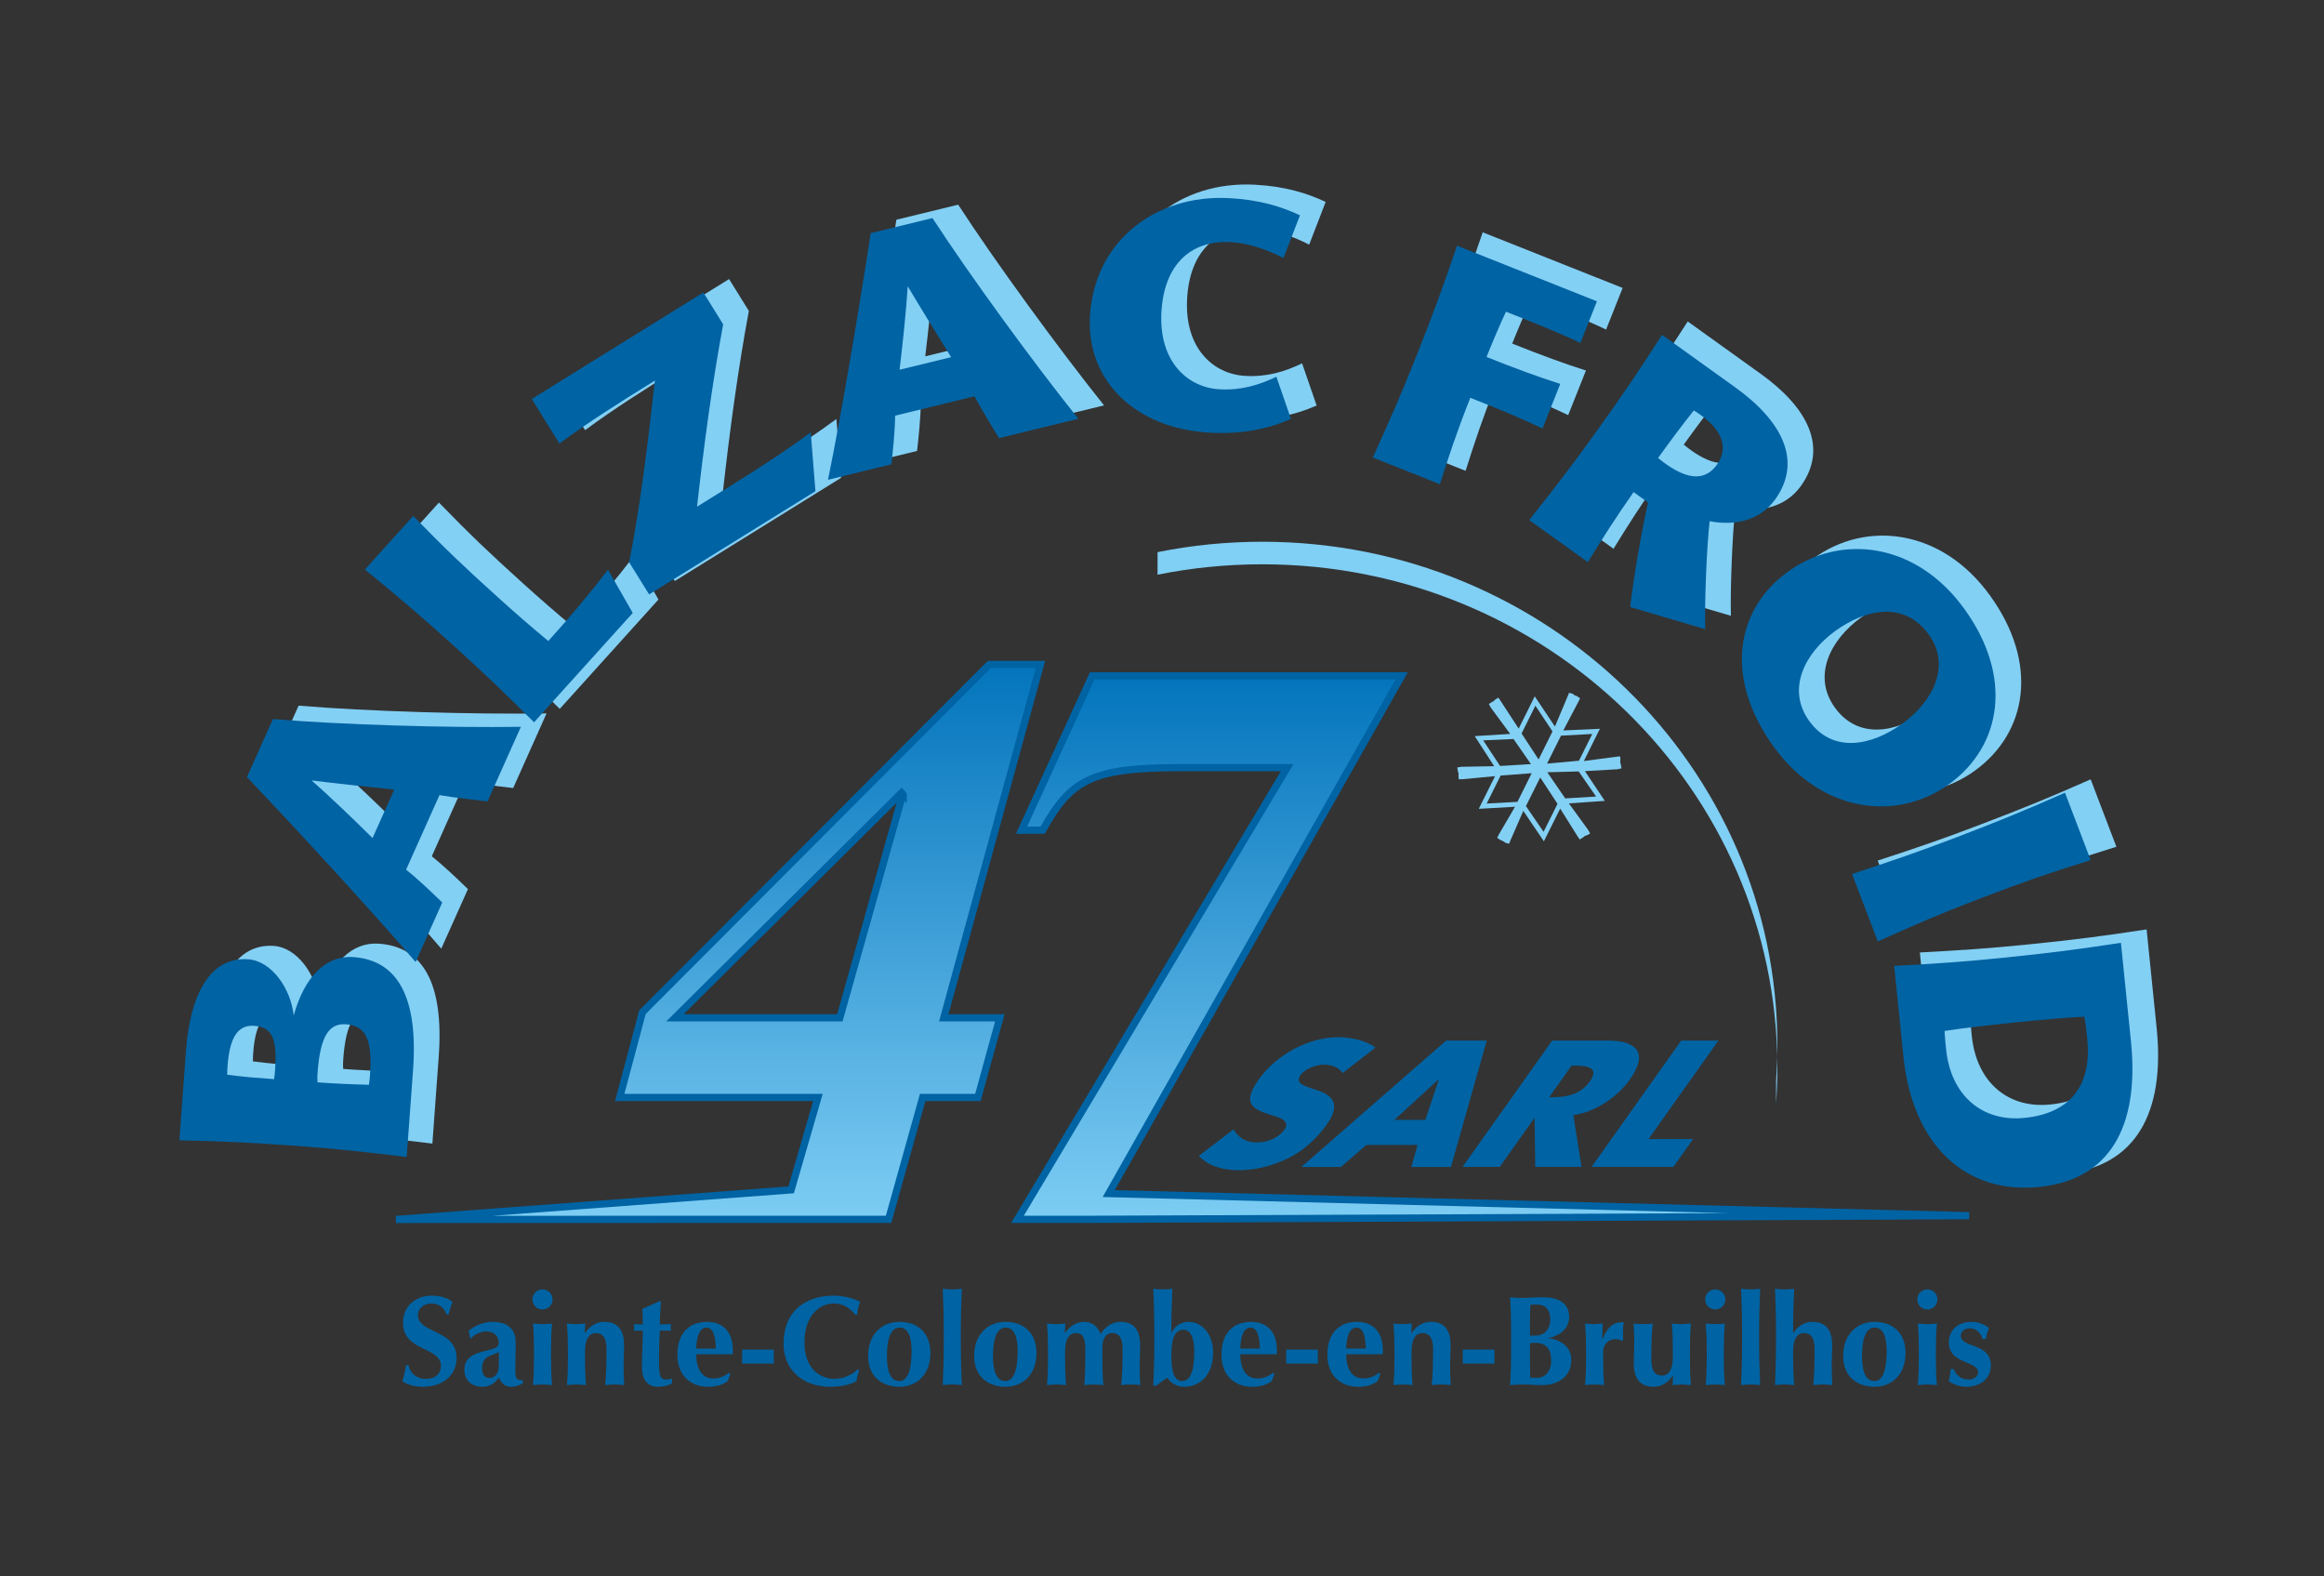 <?xml version="1.0" encoding="utf-8" ?>
<!DOCTYPE svg PUBLIC "-//W3C//DTD SVG 1.1//EN" "http://www.w3.org/Graphics/SVG/1.1/DTD/svg11.dtd">
<svg xmlns="http://www.w3.org/2000/svg" xmlns:xlink="http://www.w3.org/1999/xlink" version="1.1" id="Calque_1" x="0px" y="0px" viewBox="0 0 187.799 127.359" style="enable-background:new 0 0 187.799 127.359;" xml:space="preserve"><rect x="0" y="0" width="187.799" height="127.359" fill="#333333" stroke="none"/><g><g><g><g><path style="fill:#83D0F5;" d="M30.034,81.672c1.46,0.108,2.166,1.014,1.942,4.068c-0.02,0.292-0.034,0.452-0.086,0.822 c-1.72-0.048-2.954-0.11-4.156-0.2c-0.026-0.348-0.012-0.56,0.006-0.826C27.956,82.616,28.676,81.574,30.034,81.672 M34.94,92.392l0.51-6.986c0.444-6.026-1.304-8.906-4.814-9.164c-2.202-0.16-3.952,1.554-4.826,4.722 c-0.25-2.236-1.814-4.406-3.66-4.54c-3.072-0.226-4.71,2.776-5.05,7.426l-0.528,7.194c3.676,0.084,5.78,0.186,9.522,0.458 C29.552,91.756,31.543,91.984,34.94,92.392z M20.464,85.03c0.198-2.684,1.066-3.314,2.17-3.232 c1.458,0.106,1.85,1.098,1.668,3.566c-0.014,0.212-0.034,0.478-0.08,0.742c-1.306-0.096-2.382-0.174-3.784-0.356 C20.43,85.48,20.45,85.242,20.464,85.03z"/><path style="fill:#83D0F5;" d="M27.256,61.97c1.892,0.236,4.47,0.514,6.676,0.742l-1.752,3.914 C30.524,64.98,28.61,63.16,27.256,61.97 M37.814,71.832c-0.786-0.76-1.846-1.788-2.922-2.652l2.696-6.026 c1.304,0.232,2.79,0.374,3.882,0.512l2.696-6.028c-5.862,0.088-14.504-0.162-20.036-0.628l-2.102,4.692 c4.058,4.266,10.364,11.116,13.63,14.942L37.814,71.832z"/><path style="fill:#83D0F5;" d="M53.208,48.438l-7.976,8.834c-2.43-2.408-3.862-3.808-6.438-6.132 c-2.784-2.514-4.38-3.886-7.232-6.208l3.908-4.33c2.564,2.64,4.092,4.09,6.876,6.604c1.278,1.152,2.63,2.338,4.038,3.5 c1.856-2.054,3.544-4.08,4.822-5.762L53.208,48.438"/><path style="fill:#83D0F5;" d="M60.514,25.122c-0.898,4.818-1.55,9.728-2.112,14.73c3.1-1.922,6.35-3.906,9.186-6l0.38,4.752 l-13.44,8.338l-1.612-2.598c0.956-4.824,1.536-9.9,2.08-14.68c-3.056,1.894-5.306,3.32-7.716,5.088l-2.234-3.6l13.87-8.606 L60.514,25.122"/><path style="fill:#83D0F5;" d="M75.428,22.046c0.974,1.638,2.334,3.846,3.504,5.728l-4.164,1.014 C75.052,26.472,75.316,23.844,75.428,22.046 M74.108,36.432c0.118-1.086,0.282-2.554,0.302-3.934l6.418-1.564 c0.614,1.174,1.412,2.432,1.972,3.38l6.416-1.562c-3.664-4.58-8.762-11.562-11.786-16.216l-4.996,1.216 c-0.882,5.82-2.428,15-3.45,19.928L74.108,36.432z"/><path style="fill:#83D0F5;" d="M90.15,24.504c0.326-6.08,5.278-9.902,11.264-9.58c2.47,0.134,4.226,0.692,5.71,1.39 l-1.332,3.452c-1.22-0.632-2.762-1.204-4.252-1.284c-3.35-0.18-5.41,1.92-5.612,5.666c-0.216,3.974,2.098,6.08,4.704,6.222 c1.756,0.096,3.192-0.342,4.588-1.014l1.176,3.408c-1.886,0.824-3.96,1.252-6.566,1.112C93.9,33.556,89.868,29.736,90.15,24.504"/><path style="fill:#83D0F5;" d="M126.724,33.538c-1.734-0.828-3.432-1.53-5.834-2.484c-1.09,2.744-1.764,4.8-2.458,6.984 l-5.42-2.154c1.41-3.116,2.224-4.948,3.506-8.172c1.386-3.486,2.112-5.462,3.298-8.944l11.306,4.494l-1.336,3.366 c-1.586-0.768-3.714-1.614-6.014-2.528c-0.512,1.066-1.21,2.754-1.572,3.66c2.452,0.974,4.176,1.606,5.958,2.174L126.724,33.538"/><path style="fill:#83D0F5;" d="M139.528,32.464c1.882,1.348,2.162,2.784,1.294,3.994c-0.898,1.254-2.244,1.3-4.168-0.08 c-0.174-0.126-0.368-0.266-0.592-0.458c0.764-1.064,1.938-2.656,2.888-3.84C139.16,32.198,139.354,32.338,139.528,32.464 M134.084,38.676c0.414,0.294,0.844,0.606,1.17,0.838c-0.548,2.454-1.164,5.962-1.442,8.45l6.06,1.788 c-0.056-2.254,0.118-6.652,0.358-8.724c2.104,0.404,4.1-0.094,5.298-1.764c2.228-3.108,0.548-6.34-3.238-9.054l-5.906-4.238 c-1.988,3.092-3.174,4.834-5.36,7.882c-2.022,2.818-3.256,4.4-5.376,7.082l4.738,3.4 C131.588,42.384,132.67,40.696,134.084,38.676z"/><path style="fill:#83D0F5;" d="M155.792,57.386c-2.518,1.822-5.624,2.396-7.514-0.214c-1.858-2.566-0.362-5.492,2.094-7.27 c2.516-1.822,5.61-2.416,7.56,0.28C159.744,52.684,158.308,55.564,155.792,57.386 M146.55,45.108 c-4.22,3.058-5.172,8.58-1.142,14.144c3.856,5.324,9.93,6.09,14.172,3.016c4.266-3.088,5.19-8.688,1.222-14.166 C156.9,42.71,150.816,42.02,146.55,45.108z"/><path style="fill:#83D0F5;" d="M153.816,74.978l-2.08-5.448c3.25-1.07,5.15-1.708,8.39-2.946 c3.504-1.336,5.454-2.136,8.818-3.62l2.078,5.448c-3.516,1.088-5.502,1.788-9.008,3.124 C158.774,72.772,156.94,73.586,153.816,74.978"/><path style="fill:#83D0F5;" d="M170.51,81.062c0.12,0.684,0.158,1.054,0.236,1.824c0.342,3.364-1.046,5.942-5.06,6.348 c-3.448,0.352-5.97-1.828-6.348-5.536c-0.066-0.662-0.108-1.06-0.124-1.486c1.422-0.224,3.772-0.492,5.866-0.704 C167.1,81.302,169.376,81.098,170.51,81.062 M155.886,84.262c0.724,7.126,4.982,11.164,10.988,10.552 c5.698-0.578,8.1-4.892,7.402-11.754l-0.812-7.972c-3.636,0.556-5.724,0.822-9.456,1.204c-3.45,0.348-5.452,0.474-8.868,0.66 L155.886,84.262z"/><path style="fill:#83D0F5;" d="M122.622,64.784l-2.484,0.134l1.126-2.262l2.508-0.186L122.622,64.784 M127.988,61.486 l1.296-2.606l-2.954,0.134l1.238-2.36l0.118-0.238l-0.272-0.18l-0.166-0.06l-0.186-0.138l-0.268-0.066l-0.1,0.248l-1.04,2.478 l-1.634-2.44l-1.298,2.608l-1.468-2.25l-0.172-0.256l-0.282,0.178l-0.094,0.104l-0.206,0.112l-0.188,0.12l0.154,0.29l1.572,2.13 l-2.868,0.178l1.572,2.43l-2.658,0.048l-0.324,0.052l0.052,0.324l0.052,0.156l-0.008,0.23l0.026,0.248l0.324-0.01l2.606-0.244 l-1.316,2.64l2.93-0.166l-1.314,2.254l-0.128,0.258l0.308,0.196l0.146,0.054l0.224,0.152l0.282,0.076l0.11-0.266l1.042-2.39 l1.664,2.456l1.316-2.642l1.408,2.242l0.172,0.256l0.282-0.18l0.112-0.096l0.24-0.094l0.206-0.112l-0.156-0.29l-1.562-2.148 l2.904-0.202l-1.608-2.404l2.622-0.15l0.332-0.072l-0.05-0.324l-0.052-0.154l0.016-0.248l-0.026-0.248l-0.318,0.036 L127.988,61.486z M125.86,64.942l-1.126,2.264l-1.426-2.08l1.154-2.314L125.86,64.942z M126.142,59.434l2.526-0.134l-1.074,2.16 l-2.58,0.236L126.142,59.434z M122.956,59.258l1.116-2.246l1.384,2.08l-1.126,2.264L122.956,59.258z M121.22,61.884l-1.366-2.07 l2.45-0.108l1.41,2.028L121.22,61.884z M127.57,62.326l1.408,2.03l-2.494,0.148l-1.45-2.112L127.57,62.326z"/></g></g></g></g><g><defs><path id="SVGID_1_" d="M54.542,82.232l18.312-18.178l0.13,0.13v-0.13l-5.118,18.178H54.542 M80.794,82.232h-4.528l7.812-28.55 h-4.136L51.916,81.774l-1.838,6.894h16.016l-2.162,7.462l-31.93,2.39l31.4-0.008h8.402l2.756-9.844h4.464L80.794,82.232z"/></defs><clipPath id="SVGID_00000099657090666687731990000008223634531282916542_"><use xlink:href="#SVGID_1_" style="overflow:visible;"/></clipPath><linearGradient id="SVGID_00000010275483952057235030000003720064221865330584_" gradientUnits="userSpaceOnUse" x1="4.573" y1="847.916" x2="6.573" y2="847.916" gradientTransform="matrix(-1.000000e-06 -23.581 -23.581 1.000000e-06 20052.752 207.513)"><stop offset="0" style="stop-color:#FFFFFF"/><stop offset="0" style="stop-color:#80CFF5"/><stop offset="1" style="stop-color:#0072BB"/></linearGradient><rect x="32.002" y="53.682" style="clip-path:url('#SVGID_00000099657090666687731990000008223634531282916542_');fill:url('#SVGID_00000010275483952057235030000003720064221865330584_');" width="52.076" height="44.838"/></g><g><g><g><g><path style="fill:#0063A3;" d="M54.542,82.232l0.204,0.206l18.312-18.18l-0.204-0.206l-0.206,0.206l0.13,0.13l0.498,0.496 v-0.832l-0.572-0.078l-5.058,17.968H54.542V82.232l0.204,0.206L54.542,82.232v0.29h13.544l5.178-18.39l-0.28-0.08h-0.29v0.132 h0.29l0.206-0.206l-0.13-0.132l-0.206-0.204l-19.018,18.88h0.706V82.232 M80.794,82.232v-0.29h-4.148l7.812-28.55h-4.636 L51.656,81.624L49.7,88.958h16.006l-1.998,6.898L31.982,98.23l0.02,0.58l31.4-0.008h8.622l2.756-9.844h4.464l1.932-7.016h-0.382 V82.232l-0.28-0.078l-1.712,6.222H74.34l-2.756,9.844h-8.182L39.81,98.226l24.344-1.82l2.326-8.03H50.456l1.72-6.452 l27.886-27.952h3.636l-7.814,28.55h4.91V82.232l-0.28-0.078L80.794,82.232z"/></g></g></g></g><g><defs><path id="SVGID_00000165924254212579619240000000684309303940414135_" d="M82.548,67.072l5.712-12.47h25.006L89.594,96.43 l69.528,1.79L88.26,98.512h-6.038l21.79-36.494h-8.73c-7.154,0-8.794,1.052-11.026,5.054H82.548"/></defs><clipPath id="SVGID_00000018949169758887818420000018300398225294260352_"><use xlink:href="#SVGID_00000165924254212579619240000000684309303940414135_" style="overflow:visible;"/></clipPath><linearGradient id="SVGID_00000093155200961970263720000006434986812099346842_" gradientUnits="userSpaceOnUse" x1="4.645" y1="846.68" x2="6.645" y2="846.68" gradientTransform="matrix(-1.000000e-06 -23.118 -23.118 1.000000e-06 19694.223 207.046)"><stop offset="0" style="stop-color:#FFFFFF"/><stop offset="0" style="stop-color:#80CFF5"/><stop offset="1" style="stop-color:#0072BB"/></linearGradient><rect x="82.222" y="54.602" style="clip-path:url('#SVGID_00000018949169758887818420000018300398225294260352_');fill:url('#SVGID_00000093155200961970263720000006434986812099346842_');" width="76.9" height="43.91"/></g><g><g><g><g><path style="fill:#0063A3;" d="M82.548,67.072l0.266,0.122l5.632-12.3h24.322L89.104,96.708l50.55,1.302l-51.396,0.21h-5.524 l21.79-36.492h-9.242c-3.59,0.002-5.826,0.258-7.486,1.056c-1.662,0.798-2.674,2.134-3.794,4.146l0.254,0.142v-0.29h-1.708 V67.072l0.266,0.122L82.548,67.072v0.29h1.878l0.084-0.148c1.11-1.99,2.034-3.182,3.538-3.908 c1.508-0.728,3.668-0.998,7.234-0.996h8.218L81.71,98.802h6.552l70.862-0.292l0.006-0.582l-69.044-1.776l23.678-41.84h-25.69 l-5.978,13.05h0.452V67.072"/><path style="fill:#80CFF5;" d="M143.522,89.124c0.068-0.954,0.104-1.916,0.104-2.886c0-22.45-18.638-40.648-41.628-40.648 c-2.9,0-5.726,0.29-8.458,0.842v-1.824c2.732-0.55,5.558-0.84,8.458-0.84c22.99,0,41.628,18.198,41.628,40.644 c0,0.974-0.036,1.936-0.104,2.888"/><path style="fill:#0063A3;" d="M27.958,82.754c1.46,0.106,2.166,1.014,1.942,4.066c-0.02,0.292-0.032,0.454-0.086,0.822 c-1.72-0.046-2.954-0.11-4.158-0.198c-0.024-0.348-0.01-0.56,0.01-0.826C25.88,83.696,26.6,82.656,27.958,82.754 M32.864,93.474 l0.512-6.986c0.442-6.028-1.306-8.906-4.816-9.164c-2.202-0.16-3.95,1.554-4.826,4.72c-0.248-2.234-1.814-4.404-3.66-4.54 c-3.072-0.226-4.71,2.778-5.05,7.426l-0.528,7.196c3.676,0.084,5.78,0.186,9.522,0.458 C27.476,92.838,29.47,93.066,32.864,93.474z M18.388,86.112c0.198-2.684,1.066-3.314,2.17-3.232 c1.458,0.106,1.85,1.098,1.668,3.566c-0.014,0.212-0.034,0.478-0.08,0.74c-1.306-0.094-2.382-0.174-3.784-0.356 C18.354,86.562,18.374,86.324,18.388,86.112z"/><path style="fill:#0063A3;" d="M25.18,63.052c1.894,0.236,4.47,0.512,6.676,0.742l-1.752,3.914 C28.448,66.062,26.532,64.242,25.18,63.052 M35.738,72.914c-0.786-0.76-1.844-1.79-2.922-2.652l2.698-6.026 c1.304,0.232,2.788,0.372,3.88,0.512l2.698-6.028c-5.864,0.088-14.506-0.162-20.038-0.628l-2.102,4.692 c4.058,4.264,10.364,11.114,13.632,14.942L35.738,72.914z"/><path style="fill:#0063A3;" d="M51.132,49.52l-7.976,8.834c-2.43-2.408-3.864-3.808-6.438-6.132 c-2.782-2.514-4.382-3.886-7.232-6.208l3.906-4.33c2.566,2.64,4.094,4.09,6.878,6.604c1.278,1.154,2.63,2.338,4.038,3.502 c1.856-2.056,3.544-4.082,4.822-5.764L51.132,49.52"/><path style="fill:#0063A3;" d="M58.438,26.204c-0.896,4.818-1.548,9.728-2.112,14.732c3.102-1.924,6.35-3.908,9.188-6.002 l0.38,4.752l-13.44,8.338l-1.614-2.598c0.956-4.824,1.538-9.9,2.08-14.68c-3.054,1.894-5.304,3.32-7.716,5.088l-2.234-3.6 l13.87-8.606L58.438,26.204"/><path style="fill:#0063A3;" d="M73.352,23.128c0.974,1.638,2.334,3.846,3.506,5.728l-4.166,1.016 C72.976,27.556,73.24,24.926,73.352,23.128 M72.032,37.514c0.12-1.086,0.282-2.554,0.302-3.934l6.416-1.562 c0.616,1.172,1.414,2.432,1.974,3.38l6.416-1.564c-3.664-4.58-8.762-11.562-11.788-16.216l-4.992,1.216 c-0.884,5.82-2.43,15-3.452,19.928L72.032,37.514z"/><path style="fill:#0063A3;" d="M88.074,25.586c0.328-6.08,5.28-9.902,11.262-9.578c2.472,0.132,4.23,0.69,5.712,1.388 l-1.332,3.452c-1.22-0.632-2.762-1.204-4.252-1.284c-3.35-0.182-5.408,1.92-5.612,5.664c-0.216,3.976,2.098,6.082,4.704,6.224 c1.756,0.094,3.192-0.344,4.588-1.014l1.176,3.408c-1.884,0.824-3.96,1.252-6.568,1.11 C91.824,34.638,87.79,30.818,88.074,25.586"/><path style="fill:#0063A3;" d="M124.648,34.62c-1.734-0.828-3.432-1.53-5.834-2.482c-1.09,2.744-1.764,4.798-2.458,6.982 l-5.42-2.154c1.41-3.116,2.224-4.948,3.508-8.172c1.384-3.484,2.11-5.46,3.296-8.944l11.306,4.494l-1.338,3.366 c-1.586-0.768-3.712-1.614-6.012-2.528c-0.512,1.068-1.21,2.754-1.572,3.66c2.452,0.974,4.176,1.606,5.958,2.174L124.648,34.62"/><path style="fill:#0063A3;" d="M137.452,33.544c1.88,1.35,2.162,2.786,1.294,3.996c-0.898,1.252-2.244,1.3-4.168-0.082 c-0.172-0.124-0.368-0.264-0.592-0.456c0.762-1.064,1.938-2.656,2.886-3.84C137.082,33.28,137.278,33.42,137.452,33.544 M132.008,39.758c0.414,0.294,0.846,0.606,1.17,0.838c-0.548,2.452-1.164,5.96-1.442,8.45l6.06,1.786 c-0.056-2.252,0.118-6.65,0.358-8.722c2.104,0.402,4.098-0.094,5.298-1.764c2.228-3.11,0.548-6.34-3.238-9.056l-5.906-4.238 c-1.988,3.094-3.174,4.836-5.36,7.884c-2.022,2.818-3.256,4.4-5.376,7.082l4.74,3.4 C129.512,43.466,130.594,41.776,132.008,39.758z"/><path style="fill:#0063A3;" d="M153.716,58.468c-2.516,1.822-5.624,2.394-7.512-0.214c-1.86-2.566-0.364-5.492,2.092-7.27 c2.516-1.824,5.61-2.416,7.56,0.278C157.666,53.764,156.232,56.646,153.716,58.468 M144.474,46.19 c-4.222,3.058-5.172,8.58-1.142,14.144c3.856,5.324,9.93,6.09,14.172,3.016c4.266-3.088,5.19-8.688,1.224-14.166 C154.824,43.792,148.74,43.102,144.474,46.19z"/><path style="fill:#0063A3;" d="M151.74,76.058l-2.08-5.448c3.25-1.07,5.15-1.708,8.39-2.944c3.504-1.336,5.454-2.138,8.818-3.62 l2.078,5.448c-3.516,1.086-5.502,1.786-9.008,3.122C156.698,73.854,154.864,74.666,151.74,76.058"/><path style="fill:#0063A3;" d="M168.434,82.144c0.12,0.682,0.158,1.054,0.236,1.822c0.342,3.366-1.046,5.942-5.06,6.35 c-3.448,0.352-5.97-1.828-6.348-5.536c-0.066-0.662-0.108-1.06-0.124-1.488c1.422-0.224,3.772-0.49,5.866-0.704 C165.024,82.384,167.3,82.18,168.434,82.144 M153.81,85.344c0.724,7.126,4.98,11.164,10.988,10.552 c5.698-0.578,8.1-4.894,7.402-11.754l-0.812-7.972c-3.636,0.556-5.724,0.822-9.456,1.202c-3.45,0.352-5.452,0.476-8.868,0.662 L153.81,85.344z"/><path style="fill:#0063A3;" d="M108.494,86.696c-0.264-0.408-0.778-0.678-1.514-0.678c-0.552,0-1.49,0.284-1.894,0.852 c-0.422,0.596,0.228,0.826,0.644,0.976l0.62,0.202c1.314,0.42,2.046,1.138,0.874,2.79c-0.72,1.014-1.736,2.058-3.148,2.748 c-1.384,0.674-2.796,0.96-3.962,0.96c-1.458,0-2.576-0.432-3.238-1.164l2.806-2.14c0.338,0.584,0.894,1.058,1.918,1.058 c0.706,0,1.68-0.312,2.188-1.03c0.528-0.744-0.468-1.002-1-1.164c-1.546-0.474-2.482-0.906-1.08-2.884 c1.47-2.07,4.104-3.426,6.418-3.426c1.166,0,2.362,0.326,3.024,0.84L108.494,86.696"/><path style="fill:#0063A3;" d="M110.412,92.502l-2.056,1.776h-3.19L116.86,84.07h3.282l-2.892,10.208h-3.204l0.506-1.776 H110.412 M116.262,87.222h-0.03l-3.55,3.252h2.498L116.262,87.222z"/><path style="fill:#0063A3;" d="M127.8,94.276h-3.74l-0.05-3.928h-0.032l-2.786,3.928h-3.006l7.244-10.208h4.496 c2.284,0,3.334,0.96,1.788,3.14c-1,1.408-2.754,2.626-4.576,2.884L127.8,94.276 M125.188,88.644h0.292 c0.982,0,2.202-0.162,2.99-1.274c0.788-1.108-0.2-1.274-1.182-1.274h-0.292L125.188,88.644z"/><polyline style="fill:#0063A3;" points="133.214,92.028 136.818,92.028 135.222,94.276 128.614,94.276 135.858,84.068 138.866,84.068 133.214,92.028"/></g></g></g></g><g><g><g><g><path style="fill:#0063A3;" d="M36.084,106.198c-0.216-0.586-0.618-0.884-1.244-0.884c-0.628,0-1.07,0.43-1.07,0.926 c0,1.522,3.126,1.14,3.126,3.474c0,1.38-1.09,2.326-2.726,2.326c-0.74,0-1.356-0.216-1.654-0.442 c0.134-0.474,0.226-0.844,0.298-1.308h0.194c0.114,0.598,0.586,1.112,1.42,1.112c0.802,0,1.204-0.474,1.204-1.05 c0-1.552-3.066-1.142-3.066-3.476c0-1.418,1.092-2.2,2.314-2.2c0.742,0,1.296,0.194,1.688,0.504 c-0.124,0.318-0.196,0.564-0.33,1.018H36.084"/><path style="fill:#0063A3;" d="M37.868,107.514c0.556-0.462,1.276-0.72,1.924-0.72c1.09,0,1.882,0.464,1.882,1.676 c0,0.874-0.03,1.596-0.03,2.336c0,0.646,0.184,0.708,0.606,0.708v0.248c-0.392,0.206-0.628,0.278-0.946,0.278 c-0.504,0-0.814-0.288-0.978-0.752c-0.318,0.432-0.71,0.752-1.336,0.752c-1.04,0-1.47-0.69-1.47-1.348 c0-0.894,0.596-1.276,1.52-1.502c1.154-0.278,1.256-0.36,1.256-0.73c0-0.494-0.37-0.894-0.988-0.894 c-0.472,0-1.028,0.278-1.234,0.566h-0.072L37.868,107.514 M40.316,109.232c-0.586,0.33-1.358,0.278-1.358,1.316 c0,0.504,0.228,0.782,0.586,0.782c0.454,0,0.762-0.35,0.762-1.018C40.306,109.714,40.316,109.468,40.316,109.232z"/><path style="fill:#0063A3;" d="M43.84,104.172c0.452,0,0.812,0.36,0.812,0.812c0,0.454-0.36,0.812-0.812,0.812 c-0.454,0-0.814-0.358-0.814-0.812C43.026,104.532,43.386,104.172,43.84,104.172 M43.15,109.21c0-0.832-0.02-1.562-0.082-2.282 c0.186,0.022,0.452,0.052,0.772,0.052c0.318,0,0.596-0.03,0.77-0.052c-0.06,0.72-0.082,1.45-0.082,2.282v0.412 c0,0.834,0.022,1.564,0.082,2.284c-0.174-0.02-0.452-0.052-0.77-0.052c-0.32,0-0.586,0.032-0.772,0.052 c0.062-0.72,0.082-1.45,0.082-2.284V109.21z"/><path style="fill:#0063A3;" d="M47.252,107.7h0.02c0.38-0.556,0.904-0.906,1.554-0.906c1.028,0,1.604,0.576,1.604,1.892 c0,0.7-0.042,1.194-0.042,1.728c0,0.432,0.03,0.968,0.052,1.492c-0.176-0.032-0.474-0.052-0.772-0.052 c-0.298,0-0.596,0.02-0.77,0.052c0.092-0.742,0.112-1.728,0.112-2.952c0-0.854-0.308-1.254-0.842-1.254 c-0.618,0-0.896,0.566-0.896,1.51v0.412c0,0.834,0.02,1.564,0.082,2.284c-0.174-0.02-0.452-0.052-0.77-0.052 c-0.32,0-0.588,0.032-0.772,0.052c0.062-0.72,0.082-1.45,0.082-2.284v-0.412c0-0.832-0.02-1.562-0.082-2.282 c0.246,0.022,0.482,0.052,0.73,0.052c0.248,0,0.484-0.03,0.75-0.052L47.252,107.7"/><path style="fill:#0063A3;" d="M54.228,106.98l-0.032,0.278l0.032,0.256l-0.906-0.02c-0.04,0.618-0.072,1.738-0.072,2.292 c0,1.43,0.104,1.666,0.576,1.666c0.258,0,0.35-0.03,0.474-0.102v0.422c-0.268,0.164-0.73,0.268-1.12,0.268 c-0.854,0-1.308-0.556-1.308-1.594c0-0.792,0.072-2.078,0.072-2.942l-0.718,0.01l0.03-0.256l-0.03-0.278l0.718,0.03 c0-0.432-0.01-0.74-0.04-1.266c0.472-0.194,0.946-0.41,1.41-0.636l0.102,0.072c-0.052,0.442-0.094,1.202-0.094,1.82 L54.228,106.98"/><path style="fill:#0063A3;" d="M56.26,109.416c0,1.112,0.432,1.954,1.378,1.954c0.474,0,0.896-0.154,1.266-0.462L59.026,111 l-0.226,0.578c-0.338,0.256-0.792,0.462-1.562,0.462c-1.338,0-2.5-0.802-2.5-2.602c0-1.78,1.008-2.644,2.386-2.644 c1.338,0,2.098,0.854,2.098,2.284l-0.01,0.338H56.26 M57.844,108.954c-0.02-1.028-0.226-1.696-0.76-1.696 c-0.608,0-0.804,0.894-0.824,1.696H57.844z"/><rect x="59.968" y="109.036" style="fill:#0063A3;" width="2.561" height="1.132"/><path style="fill:#0063A3;" d="M69.438,110.712c-0.114,0.288-0.196,0.586-0.226,0.874c-0.546,0.288-1.256,0.454-2.098,0.454 c-2.386,0-3.796-1.492-3.796-3.436c0-2.838,1.924-3.928,4.082-3.928c0.722,0,1.626,0.216,2.1,0.504 c-0.134,0.34-0.206,0.698-0.236,1.048h-0.146c-0.514-0.638-1.038-0.914-1.768-0.914c-1.1,0-2.344,0.956-2.344,3.136 c0,2.12,1.254,2.952,2.436,2.952c0.66,0,1.42-0.308,1.862-0.772L69.438,110.712"/><path style="fill:#0063A3;" d="M72.67,106.794c1.584,0,2.518,0.978,2.518,2.52c0,1.676-1.038,2.726-2.518,2.726 c-1.226,0-2.52-0.678-2.52-2.5C70.15,107.7,71.374,106.794,72.67,106.794 M72.69,107.258c-0.628,0-1.018,0.74-1.018,2.292 c0,1.152,0.246,2.028,1.008,2.028c0.638,0,0.986-0.824,0.986-2.418C73.666,107.978,73.368,107.258,72.69,107.258z"/><path style="fill:#0063A3;" d="M76.264,107.678c0-1.346-0.03-2.394-0.082-3.558c0.174,0.032,0.472,0.052,0.772,0.052 c0.298,0,0.596-0.02,0.77-0.052c-0.05,1.164-0.082,2.212-0.082,3.558v0.67c0,1.346,0.032,2.396,0.082,3.558 c-0.174-0.032-0.472-0.052-0.77-0.052c-0.3,0-0.598,0.02-0.772,0.052c0.052-1.162,0.082-2.212,0.082-3.558V107.678"/><path style="fill:#0063A3;" d="M81.24,106.794c1.582,0,2.518,0.978,2.518,2.52c0,1.676-1.038,2.726-2.518,2.726 c-1.226,0-2.52-0.678-2.52-2.5C78.72,107.7,79.944,106.794,81.24,106.794 M81.26,107.258c-0.628,0-1.018,0.74-1.018,2.292 c0,1.152,0.246,2.028,1.006,2.028c0.638,0,0.988-0.824,0.988-2.418C82.236,107.978,81.938,107.258,81.26,107.258z"/><path style="fill:#0063A3;" d="M86.046,107.7h0.02c0.382-0.556,0.906-0.906,1.554-0.906c0.616,0,1.068,0.35,1.316,0.978 c0.41-0.628,0.986-0.978,1.594-0.978c1.028,0,1.604,0.576,1.604,1.892c0,0.7-0.042,1.194-0.042,1.728 c0,0.432,0.032,0.968,0.052,1.492c-0.174-0.032-0.472-0.052-0.772-0.052c-0.296,0-0.596,0.02-0.77,0.052 c0.092-0.742,0.112-1.728,0.112-2.952c0-0.854-0.308-1.254-0.822-1.254c-0.668,0-0.812,0.688-0.812,1.182v0.74 c0,0.834,0.02,1.564,0.082,2.284c-0.174-0.02-0.452-0.052-0.772-0.052c-0.318,0-0.586,0.032-0.77,0.052 c0.06-0.72,0.082-1.45,0.082-2.284v-0.628c0-0.822-0.176-1.294-0.742-1.294c-0.616,0-0.894,0.566-0.894,1.51v0.412 c0,0.834,0.02,1.564,0.082,2.284c-0.174-0.02-0.452-0.052-0.772-0.052c-0.318,0-0.586,0.032-0.77,0.052 c0.062-0.72,0.082-1.45,0.082-2.284v-0.412c0-0.832-0.02-1.562-0.082-2.282c0.246,0.022,0.484,0.052,0.73,0.052 s0.484-0.03,0.75-0.052L86.046,107.7"/><path style="fill:#0063A3;" d="M93.278,107.678c0-1.346-0.03-2.394-0.082-3.558c0.174,0.032,0.472,0.052,0.77,0.052 s0.598-0.02,0.772-0.052c-0.052,1.164-0.082,2.212-0.082,3.558h0.02c0.238-0.554,0.772-0.884,1.368-0.884 c1.172,0,1.986,1.1,1.986,2.458c0,2.046-1.256,2.788-2.316,2.788c-0.646,0-1.1-0.308-1.386-0.72 c-0.29,0.164-0.588,0.4-0.886,0.628h-0.246c0.052-1.204,0.082-2.254,0.082-3.6V107.678 M95.54,111.578 c0.586,0,0.966-0.69,0.966-2.356c0-1.194-0.318-1.79-0.884-1.79c-0.586,0-0.966,0.524-0.966,2.016 C94.656,110.652,94.81,111.578,95.54,111.578z"/><path style="fill:#0063A3;" d="M100.224,109.416c0,1.112,0.432,1.954,1.378,1.954c0.474,0,0.896-0.154,1.266-0.462l0.124,0.092 l-0.228,0.578c-0.338,0.256-0.792,0.462-1.562,0.462c-1.336,0-2.498-0.802-2.498-2.602c0-1.78,1.006-2.644,2.384-2.644 c1.338,0,2.098,0.854,2.098,2.284l-0.01,0.338H100.224 M101.808,108.954c-0.02-1.028-0.226-1.696-0.76-1.696 c-0.608,0-0.802,0.894-0.824,1.696H101.808z"/><rect x="103.932" y="109.036" style="fill:#0063A3;" width="2.562" height="1.132"/><path style="fill:#0063A3;" d="M108.784,109.416c0,1.112,0.43,1.954,1.378,1.954c0.472,0,0.894-0.154,1.264-0.462L111.55,111 l-0.226,0.578c-0.34,0.256-0.792,0.462-1.564,0.462c-1.336,0-2.498-0.802-2.498-2.602c0-1.78,1.008-2.644,2.386-2.644 c1.336,0,2.098,0.854,2.098,2.284l-0.01,0.338H108.784 M110.368,108.954c-0.022-1.028-0.228-1.696-0.762-1.696 c-0.608,0-0.802,0.894-0.822,1.696H110.368z"/><path style="fill:#0063A3;" d="M114.044,107.7h0.02c0.38-0.556,0.904-0.906,1.554-0.906c1.028,0,1.604,0.576,1.604,1.892 c0,0.7-0.042,1.194-0.042,1.728c0,0.432,0.03,0.968,0.052,1.492c-0.176-0.032-0.474-0.052-0.772-0.052 c-0.298,0-0.596,0.02-0.77,0.052c0.092-0.742,0.112-1.728,0.112-2.952c0-0.854-0.308-1.254-0.844-1.254 c-0.616,0-0.894,0.566-0.894,1.51v0.412c0,0.834,0.02,1.564,0.082,2.284c-0.174-0.02-0.452-0.052-0.772-0.052 c-0.318,0-0.586,0.032-0.77,0.052c0.06-0.72,0.082-1.45,0.082-2.284v-0.412c0-0.832-0.022-1.562-0.082-2.282 c0.246,0.022,0.482,0.052,0.73,0.052c0.246,0,0.484-0.03,0.75-0.052L114.044,107.7"/><rect x="118.204" y="109.036" style="fill:#0063A3;" width="2.56" height="1.132"/><path style="fill:#0063A3;" d="M122.108,107.658c0-1.152-0.022-1.944-0.082-2.848c0.226,0.02,0.504,0.052,0.844,0.052 c0.586,0,1.264-0.052,1.85-0.052c1.234,0,2.078,0.474,2.078,1.594s-1.04,1.594-1.676,1.696v0.02 c0.626,0.032,1.85,0.484,1.85,1.728c0,1.472-1.172,2.058-2.396,2.058c-0.544,0-0.998-0.052-1.512-0.052 c-0.37,0-0.812,0.032-1.038,0.052c0.06-0.906,0.082-1.698,0.082-2.85V107.658 M124.174,105.396c-0.298,0-0.37,0.01-0.504,0.03 c-0.02,0.504-0.04,1.08-0.04,1.43c0,0.37,0.01,0.7,0.01,1.05h0.462c0.588,0,1.174-0.432,1.174-1.306 C125.276,105.942,124.988,105.396,124.174,105.396z M124.082,108.492c-0.184,0-0.318,0.01-0.442,0.01 c0,0.288-0.01,0.576-0.01,0.996c0,0.65,0.02,1.442,0.02,1.8c0.186,0.012,0.34,0.022,0.566,0.022c0.608,0,1.132-0.504,1.132-1.4 C125.348,108.964,124.906,108.492,124.082,108.492z"/><path style="fill:#0063A3;" d="M129.476,108.182l0.022,0.02c0.358-0.944,0.862-1.376,1.552-1.376l0.164,0.01 c-0.042,0.204-0.062,0.422-0.062,0.74c0,0.206,0,0.442,0.012,0.678l-0.094,0.082c-0.134-0.082-0.308-0.142-0.524-0.142 c-0.618,0-0.998,0.472-0.998,1.016v0.412c0,0.834,0.02,1.564,0.082,2.284c-0.174-0.02-0.452-0.052-0.77-0.052 c-0.32,0-0.588,0.032-0.772,0.052c0.062-0.72,0.082-1.45,0.082-2.284v-0.412c0-0.832-0.02-1.562-0.082-2.282 c0.236,0.022,0.472,0.052,0.71,0.052c0.236,0,0.472-0.03,0.708-0.052L129.476,108.182"/><path style="fill:#0063A3;" d="M135.2,111.134h-0.02c-0.382,0.556-0.906,0.906-1.554,0.906c-1.028,0-1.604-0.576-1.604-1.892 c0-0.7,0.042-1.194,0.042-1.728c0-0.432-0.032-0.968-0.052-1.492c0.174,0.03,0.474,0.052,0.772,0.052 c0.296,0,0.596-0.022,0.77-0.052c-0.092,0.74-0.112,1.728-0.112,2.952c0,0.854,0.308,1.254,0.844,1.254 c0.616,0,0.894-0.564,0.894-1.512v-0.412c0-0.832-0.02-1.562-0.082-2.282c0.174,0.022,0.452,0.052,0.77,0.052 c0.32,0,0.588-0.03,0.772-0.052c-0.062,0.72-0.082,1.45-0.082,2.282v0.412c0,0.834,0.02,1.564,0.082,2.284 c-0.248-0.02-0.484-0.052-0.73-0.052s-0.484,0.032-0.75,0.052L135.2,111.134"/><path style="fill:#0063A3;" d="M138.61,104.172c0.452,0,0.812,0.36,0.812,0.812c0,0.454-0.36,0.812-0.812,0.812 c-0.454,0-0.814-0.358-0.814-0.812C137.796,104.532,138.156,104.172,138.61,104.172 M137.92,109.21 c0-0.832-0.02-1.562-0.082-2.282c0.186,0.022,0.452,0.052,0.772,0.052c0.318,0,0.596-0.03,0.77-0.052 c-0.062,0.72-0.082,1.45-0.082,2.282v0.412c0,0.834,0.02,1.564,0.082,2.284c-0.174-0.02-0.452-0.052-0.77-0.052 c-0.32,0-0.586,0.032-0.772,0.052c0.062-0.72,0.082-1.45,0.082-2.284V109.21z"/><path style="fill:#0063A3;" d="M140.776,107.678c0-1.346-0.03-2.394-0.082-3.558c0.176,0.032,0.472,0.052,0.772,0.052 c0.298,0,0.596-0.02,0.772-0.052c-0.052,1.164-0.084,2.212-0.084,3.558v0.67c0,1.346,0.032,2.396,0.084,3.558 c-0.176-0.032-0.474-0.052-0.772-0.052c-0.3,0-0.596,0.02-0.772,0.052c0.052-1.162,0.082-2.212,0.082-3.558V107.678"/><path style="fill:#0063A3;" d="M143.518,107.678c0-1.346-0.03-2.394-0.082-3.558c0.176,0.032,0.474,0.052,0.772,0.052 s0.596-0.02,0.772-0.052c-0.052,1.164-0.082,2.212-0.082,3.558l0.02,0.022c0.36-0.556,0.884-0.906,1.532-0.906 c1.028,0,1.604,0.576,1.604,1.892c0,0.7-0.04,1.194-0.04,1.728c0,0.432,0.03,0.968,0.05,1.492 c-0.174-0.032-0.472-0.052-0.772-0.052c-0.296,0-0.594,0.02-0.77,0.052c0.092-0.742,0.112-1.728,0.112-2.952 c0-0.854-0.308-1.254-0.842-1.254c-0.618,0-0.894,0.566-0.894,1.51v0.412c0,0.38,0.02,1.564,0.082,2.284 c-0.176-0.032-0.474-0.052-0.772-0.052s-0.596,0.02-0.772,0.052c0.052-1.162,0.082-2.212,0.082-3.558V107.678"/><path style="fill:#0063A3;" d="M151.464,106.794c1.582,0,2.52,0.978,2.52,2.52c0,1.676-1.04,2.726-2.52,2.726 c-1.224,0-2.52-0.678-2.52-2.5C148.944,107.7,150.168,106.794,151.464,106.794 M151.484,107.258 c-0.628,0-1.018,0.74-1.018,2.292c0,1.152,0.246,2.028,1.008,2.028c0.638,0,0.986-0.824,0.986-2.418 C152.46,107.978,152.164,107.258,151.484,107.258z"/><path style="fill:#0063A3;" d="M155.748,104.172c0.452,0,0.812,0.36,0.812,0.812c0,0.454-0.36,0.812-0.812,0.812 c-0.454,0-0.814-0.358-0.814-0.812C154.934,104.532,155.294,104.172,155.748,104.172 M155.058,109.21 c0-0.832-0.02-1.562-0.082-2.282c0.186,0.022,0.452,0.052,0.772,0.052c0.318,0,0.596-0.03,0.77-0.052 c-0.062,0.72-0.082,1.45-0.082,2.282v0.412c0,0.834,0.02,1.564,0.082,2.284c-0.174-0.02-0.452-0.052-0.77-0.052 c-0.32,0-0.586,0.032-0.772,0.052c0.062-0.72,0.082-1.45,0.082-2.284V109.21z"/><path style="fill:#0063A3;" d="M157.884,110.61c0.164,0.432,0.492,0.842,1.212,0.842c0.474,0,0.752-0.296,0.752-0.584 c0-0.936-2.366-0.628-2.366-2.418c0-1.162,0.946-1.656,1.8-1.656c0.566,0,0.988,0.164,1.45,0.484 c-0.124,0.266-0.206,0.606-0.246,0.904h-0.288c-0.074-0.328-0.37-0.862-1.018-0.862c-0.412,0-0.73,0.236-0.73,0.596 c0,0.996,2.426,0.566,2.426,2.386c0,1.182-0.966,1.738-1.984,1.738c-0.608,0-1.132-0.248-1.42-0.442 c0.082-0.33,0.134-0.658,0.154-0.988H157.884"/></g></g></g></g></svg>